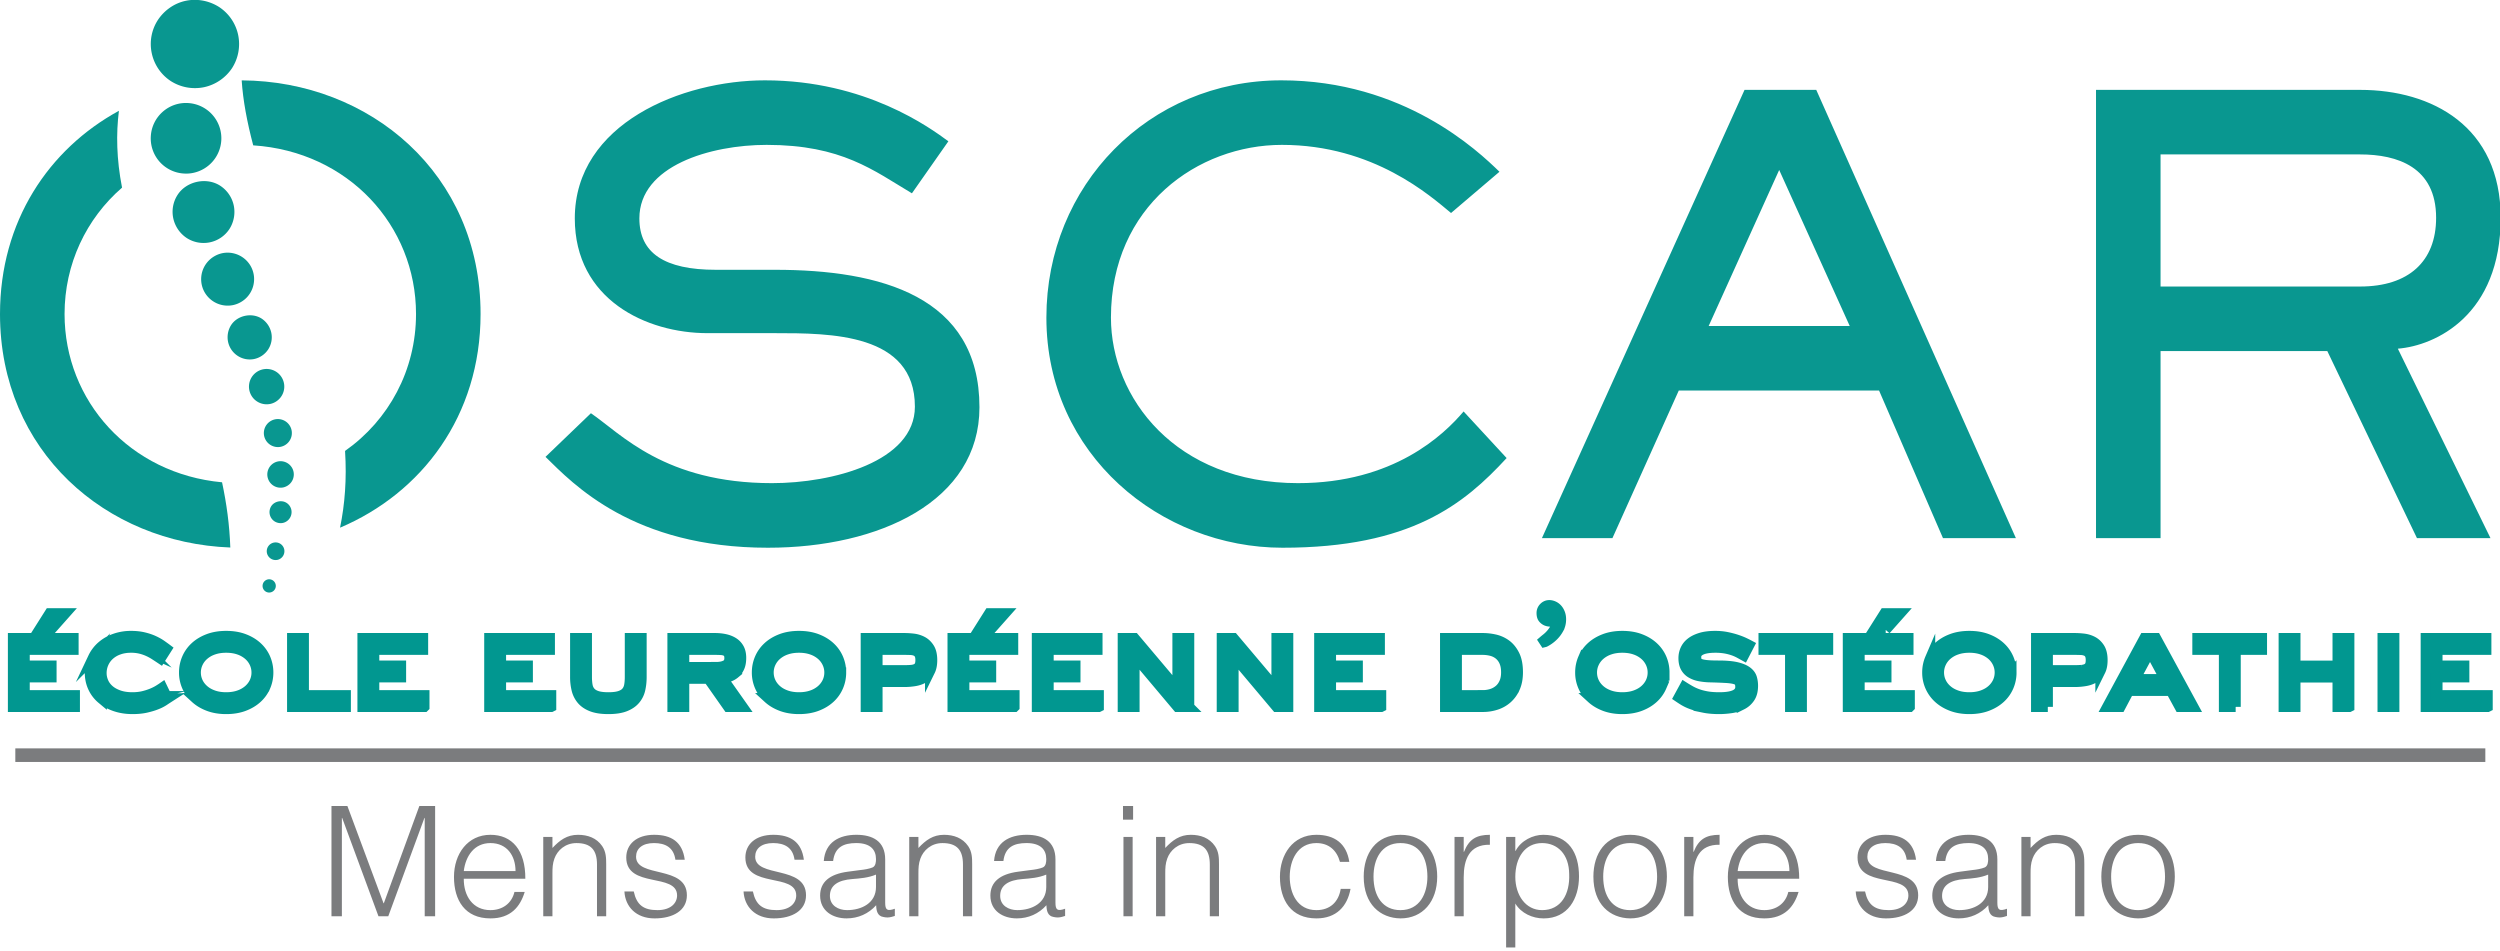 <svg xmlns="http://www.w3.org/2000/svg" width="368" height="140"><path fill="#099790" d="M86.984 60.827c4.401 2.99 10.821 10.292 26.657 10.292 8.891 0 21.031-3.164 21.031-11.259 0-10.82-12.407-10.82-20.676-10.82h-9.854c-8.975 0-19.532-4.929-19.532-16.892 0-13.99 15.838-20.323 27.98-20.323 14.87 0 24.37 7.033 27.01 8.973l-5.366 7.656c-5.633-3.348-10.296-7.128-21.384-7.128-8.269 0-18.736 3.078-18.736 10.822 0 5.101 3.693 7.566 11.262 7.566h8.708c15.484 0 30.091 3.87 30.091 20.236 0 13.811-14.694 20.676-31.146 20.676-19.885 0-28.684-9.415-32.731-13.375l6.686-6.424zM221.776 67.427c-6.247 6.772-14.076 13.199-32.996 13.199-17.861 0-34.752-13.638-34.752-33.874 0-19.445 15.046-34.927 34.58-34.927 18.033 0 28.946 10.38 32.113 13.458l-7.128 6.071c-2.993-2.462-11.351-10.028-24.9-10.028-12.318 0-25.162 8.972-25.162 25.426 0 11.788 9.501 24.367 27.541 24.367 14.074 0 21.464-7.121 24.369-10.551l6.335 6.859zM296.741 79.216h-10.733l-9.413-21.734h-29.477l-9.769 21.734H226.97l29.825-65.985h10.558l29.388 65.985zm-34.845-54.197l-10.379 22.964h20.762l-10.383-22.964zM347.419 13.23c10.558 0 20.68 5.366 20.68 18.828 0 14.34-9.591 18.826-15.137 19.267l13.639 27.891h-10.822L342.58 51.679h-24.546v27.537h-9.501V13.23h38.886zm-29.386 9.502v19.444h29.386c7.128 0 11.177-3.694 11.177-10.118 0-7.477-5.72-9.326-11.177-9.326h-29.386z"/><g fill="#099790"><path d="M70.74 46.223c0-20.688-16.335-34.292-35.164-34.393.191 2.936.782 6.093 1.698 9.566 13.969.913 23.964 11.778 23.964 24.827 0 8.242-3.99 15.609-10.446 20.153.266 4.148-.035 7.885-.736 11.297 12-5.087 20.684-16.433 20.684-31.45zM9.503 46.223c0-7.362 3.183-14.026 8.462-18.605-.821-4.195-.883-7.967-.46-11.309C7.181 21.946 0 32.566 0 46.223 0 66.45 15.61 79.909 33.902 80.594c-.114-3.288-.544-6.46-1.215-9.599C19.126 69.74 9.503 59.031 9.503 46.223z"/></g><path fill="#099790" d="M39.564 87.222a.976.976 0 0 1-.912-1.038.974.974 0 0 1 1.033-.912c.542.037.945.5.912 1.035a.97.97 0 0 1-.774.893.832.832 0 0 1-.259.022zM40.688 82.433a1.306 1.306 0 0 1-1.416-1.173 1.294 1.294 0 0 1 1.175-1.41 1.295 1.295 0 0 1 1.414 1.168h-.002a1.303 1.303 0 0 1-1.023 1.396c-.046.007-.1.015-.148.019zM39.476 70.53a1.948 1.948 0 0 1 1.131-2.516 1.957 1.957 0 0 1 2.515 1.131 1.949 1.949 0 0 1-1.133 2.513c-.084.033-.164.06-.249.081a1.944 1.944 0 0 1-2.264-1.209zM39.093 64.736a2.057 2.057 0 0 1 .816-2.795 2.06 2.06 0 1 1 1.984 3.614c-.182.1-.372.17-.567.212a2.069 2.069 0 0 1-2.233-1.031zM37.268 58.598a2.606 2.606 0 0 1 .295-3.668 2.604 2.604 0 0 1 3.667.296 2.6 2.6 0 0 1-.301 3.663c-.338.29-.729.48-1.145.569a2.616 2.616 0 0 1-2.516-.86zM30.092 42.974a3.9 3.9 0 0 1 1.535-5.292c1.87-1.046 4.245-.361 5.294 1.522 1.036 1.886.354 4.259-1.521 5.294a3.876 3.876 0 0 1-1.088.41 3.916 3.916 0 0 1-4.22-1.934zM27.056 25.542a5.177 5.177 0 0 1-4.854-5.521c.185-2.864 2.656-5.043 5.516-4.85a5.194 5.194 0 0 1 4.854 5.523 5.203 5.203 0 0 1-4.111 4.749 4.9 4.9 0 0 1-1.405.099zM30.036 12.835a6.61 6.61 0 0 1-4.898-.902 6.513 6.513 0 0 1-2.803-4.118 6.48 6.48 0 0 1 .907-4.874c.951-1.435 2.436-2.477 4.111-2.824 1.671-.355 3.452-.008 4.909.921a6.526 6.526 0 0 1 2.792 4.093 6.592 6.592 0 0 1-.897 4.9 6.633 6.633 0 0 1-4.121 2.804zM30.905 35.669a4.573 4.573 0 0 1-3.431-.642 4.658 4.658 0 0 1-1.971-2.901 4.593 4.593 0 0 1 .635-3.438c1.299-2.026 4.293-2.658 6.303-1.331a4.621 4.621 0 0 1 1.968 2.891 4.674 4.674 0 0 1-.629 3.45 4.56 4.56 0 0 1-2.875 1.971zM37.426 52.844a3.24 3.24 0 0 1-2.443-.465 3.273 3.273 0 0 1-1.411-2.061 3.348 3.348 0 0 1 .448-2.465c.928-1.437 3.064-1.886 4.507-.948a3.33 3.33 0 0 1 1.406 2.071 3.27 3.27 0 0 1-.45 2.451 3.29 3.29 0 0 1-2.057 1.417zM41.635 76.976c-.417.083-.864 0-1.227-.234a1.635 1.635 0 0 1-.7-1.023 1.631 1.631 0 0 1 .227-1.221c.471-.714 1.53-.938 2.248-.473.357.228.616.599.704 1.027a1.634 1.634 0 0 1-1.252 1.924z"/><g fill="#7B7C7E"><path d="M48.793 134.873v-16.229h2.344l5.319 14.313h.045l5.228-14.313h2.322v16.229h-1.533v-14.47h-.045l-5.319 14.47h-1.443l-5.341-14.47h-.045v14.47h-1.532zM68.268 129.351c-.022 2.524 1.33 4.62 3.922 4.62 1.758 0 3.132-.969 3.539-2.682h1.51c-.677 2.209-2.074 3.899-5.049 3.899-3.741 0-5.364-2.659-5.364-6.107 0-3.403 2.028-6.198 5.364-6.198 3.2 0 5.161 2.276 5.139 6.468h-9.061zm7.618-1.126c0-2.277-1.263-4.125-3.696-4.125-2.389 0-3.651 1.916-3.922 4.125h7.618zM81.319 134.873h-1.352v-11.675h1.352v1.623c1.082-1.149 2.141-1.938 3.764-1.938 1.42 0 2.728.451 3.562 1.668.563.834.586 1.712.586 2.682v7.641h-1.353v-7.618c0-2.096-.856-3.155-3.02-3.155-1.668 0-2.817 1.081-3.246 2.276-.271.743-.293 1.398-.293 2.209v6.287zM93.288 131.222c.428 2.006 1.465 2.749 3.494 2.749 1.96 0 2.885-1.036 2.885-2.162 0-3.382-7.482-.992-7.482-5.59 0-1.938 1.509-3.336 4.102-3.336 2.524 0 4.17 1.036 4.508 3.674H99.42c-.248-1.804-1.465-2.457-3.156-2.457-1.712 0-2.636.812-2.636 2.006 0 3.178 7.482 1.194 7.482 5.68 0 2.231-2.006 3.403-4.755 3.403-2.75 0-4.328-1.758-4.44-3.967h1.373zM110.824 131.222c.428 2.006 1.465 2.749 3.494 2.749 1.961 0 2.885-1.036 2.885-2.162 0-3.382-7.483-.992-7.483-5.59 0-1.938 1.51-3.336 4.103-3.336 2.524 0 4.169 1.036 4.507 3.674h-1.375c-.248-1.804-1.465-2.457-3.155-2.457-1.713 0-2.637.812-2.637 2.006 0 3.178 7.483 1.194 7.483 5.68 0 2.231-2.006 3.403-4.755 3.403s-4.328-1.758-4.44-3.967h1.373zM126.67 128.066c.496-.045 1.33-.181 1.78-.383.451-.203.496-.812.496-1.218 0-1.375-.812-2.366-2.908-2.366-1.871 0-3.155.608-3.403 2.637h-1.375c.203-2.749 2.254-3.854 4.801-3.854 2.366 0 4.237.924 4.237 3.629v6.355c0 1.06.271 1.307 1.42.901v1.059c-.203.068-.676.226-1.06.226-.225 0-.405-.022-.608-.067-.901-.135-1.059-.924-1.081-1.735-1.127 1.262-2.66 1.938-4.35 1.938-2.051 0-3.899-1.104-3.899-3.358 0-1.96 1.352-3.155 4.08-3.516l1.87-.248zm2.276.676c-1.149.474-2.322.563-3.494.654-2.051.158-3.29.9-3.29 2.479 0 1.42 1.239 2.096 2.524 2.096 2.141 0 4.26-1.036 4.26-3.402v-1.827zM135.191 134.873h-1.353v-11.675h1.353v1.623c1.082-1.149 2.141-1.938 3.764-1.938 1.42 0 2.727.451 3.562 1.668.563.834.585 1.712.585 2.682v7.641h-1.353v-7.618c0-2.096-.856-3.155-3.02-3.155-1.667 0-2.817 1.081-3.245 2.276-.271.743-.293 1.398-.293 2.209v6.287zM151.735 128.066c.495-.045 1.33-.181 1.78-.383.451-.203.496-.812.496-1.218 0-1.375-.812-2.366-2.908-2.366-1.871 0-3.155.608-3.403 2.637h-1.375c.202-2.749 2.253-3.854 4.8-3.854 2.367 0 4.237.924 4.237 3.629v6.355c0 1.06.271 1.307 1.42.901v1.059c-.203.068-.676.226-1.059.226-.226 0-.406-.022-.609-.067-.901-.135-1.059-.924-1.082-1.735-1.127 1.262-2.66 1.938-4.35 1.938-2.051 0-3.899-1.104-3.899-3.358 0-1.96 1.352-3.155 4.08-3.516l1.872-.248zm2.276.676c-1.149.474-2.321.563-3.494.654-2.051.158-3.29.9-3.29 2.479 0 1.42 1.239 2.096 2.524 2.096 2.141 0 4.259-1.036 4.259-3.402v-1.827zM165.305 120.651v-2.007h1.487v2.007h-1.487zm.068 14.222v-11.675h1.352v11.675h-1.352zM171.525 134.873h-1.353v-11.675h1.353v1.623c1.082-1.149 2.141-1.938 3.764-1.938 1.419 0 2.727.451 3.561 1.668.563.834.586 1.712.586 2.682v7.641h-1.352v-7.618c0-2.096-.856-3.155-3.02-3.155-1.668 0-2.817 1.081-3.245 2.276-.271.743-.293 1.398-.293 2.209v6.287zM197.243 126.872c-.473-1.735-1.667-2.772-3.471-2.772-2.771 0-3.922 2.524-3.922 4.958 0 2.457 1.127 4.913 3.922 4.913 2.006 0 3.268-1.193 3.583-3.132h1.443c-.474 2.592-2.097 4.35-5.026 4.35-3.719 0-5.364-2.682-5.364-6.131 0-3.244 1.871-6.175 5.364-6.175 2.682 0 4.439 1.284 4.846 3.989h-1.375zM200.738 129.035c0-3.403 1.803-6.152 5.409-6.152 3.65 0 5.409 2.728 5.409 6.152 0 3.696-2.142 6.153-5.409 6.153-2.974-.044-5.409-2.074-5.409-6.153zm5.409-4.935c-2.84 0-3.967 2.412-3.967 4.936 0 2.907 1.375 4.936 3.967 4.936 2.84 0 3.967-2.433 3.967-4.936-.022-2.75-1.104-4.936-3.967-4.936zM215.457 134.873h-1.352v-11.675h1.352v2.187h.046c.743-1.871 1.847-2.502 3.808-2.502v1.465c-3.042-.067-3.854 2.187-3.854 4.8v5.725zM223.054 139.471H221.7v-16.272h1.354v2.05h.044c.789-1.53 2.569-2.365 4.057-2.365 3.765 0 5.274 2.682 5.274 6.13 0 3.269-1.645 6.176-5.207 6.176-1.645 0-3.312-.766-4.168-2.187v6.468zm3.943-5.5c2.795 0 4.102-2.365 3.988-5.296-.021-2.93-1.713-4.575-3.988-4.575-2.548 0-3.943 2.163-3.943 4.981 0 2.637 1.487 4.89 3.943 4.89zM234.548 129.035c0-3.403 1.803-6.152 5.41-6.152 3.651 0 5.408 2.728 5.408 6.152 0 3.696-2.141 6.153-5.408 6.153-2.976-.044-5.41-2.074-5.41-6.153zm5.41-4.935c-2.84 0-3.967 2.412-3.967 4.936 0 2.907 1.374 4.936 3.967 4.936 2.839 0 3.967-2.433 3.967-4.936-.024-2.75-1.106-4.936-3.967-4.936zM249.267 134.873h-1.352v-11.675h1.352v2.187h.046c.743-1.871 1.849-2.502 3.81-2.502v1.465c-3.043-.067-3.855 2.187-3.855 4.8v5.725zM255.781 129.351c-.021 2.524 1.33 4.62 3.922 4.62 1.758 0 3.133-.969 3.538-2.682h1.51c-.675 2.209-2.072 3.899-5.048 3.899-3.742 0-5.364-2.659-5.364-6.107 0-3.403 2.028-6.198 5.364-6.198 3.199 0 5.161 2.276 5.138 6.468h-9.06zm7.618-1.126c0-2.277-1.262-4.125-3.696-4.125-2.389 0-3.652 1.916-3.922 4.125h7.618zM274.535 131.222c.428 2.006 1.466 2.749 3.494 2.749 1.961 0 2.885-1.036 2.885-2.162 0-3.382-7.483-.992-7.483-5.59 0-1.938 1.511-3.336 4.102-3.336 2.525 0 4.17 1.036 4.509 3.674h-1.375c-.249-1.804-1.465-2.457-3.156-2.457-1.713 0-2.637.812-2.637 2.006 0 3.178 7.482 1.194 7.482 5.68 0 2.231-2.005 3.403-4.756 3.403-2.749 0-4.326-1.758-4.439-3.967h1.374zM290.381 128.066c.496-.045 1.33-.181 1.78-.383.45-.203.496-.812.496-1.218 0-1.375-.812-2.366-2.908-2.366-1.87 0-3.154.608-3.402 2.637h-1.375c.203-2.749 2.254-3.854 4.801-3.854 2.366 0 4.237.924 4.237 3.629v6.355c0 1.06.271 1.307 1.419.901v1.059c-.201.068-.675.226-1.059.226-.225 0-.405-.022-.608-.067-.902-.135-1.06-.924-1.082-1.735-1.127 1.262-2.659 1.938-4.35 1.938-2.051 0-3.899-1.104-3.899-3.358 0-1.96 1.352-3.155 4.079-3.516l1.871-.248zm2.276.676c-1.149.474-2.321.563-3.493.654-2.052.158-3.291.9-3.291 2.479 0 1.42 1.239 2.096 2.524 2.096 2.142 0 4.26-1.036 4.26-3.402v-1.827zM298.901 134.873h-1.352v-11.675h1.352v1.623c1.081-1.149 2.141-1.938 3.764-1.938 1.419 0 2.727.451 3.561 1.668.563.834.587 1.712.587 2.682v7.641h-1.353v-7.618c0-2.096-.856-3.155-3.021-3.155-1.668 0-2.817 1.081-3.245 2.276-.271.743-.293 1.398-.293 2.209v6.287zM309.315 129.035c0-3.403 1.803-6.152 5.409-6.152 3.65 0 5.409 2.728 5.409 6.152 0 3.696-2.142 6.153-5.409 6.153-2.974-.044-5.409-2.074-5.409-6.153zm5.41-4.935c-2.84 0-3.967 2.412-3.967 4.936 0 2.907 1.374 4.936 3.967 4.936 2.84 0 3.967-2.433 3.967-4.936-.023-2.75-1.105-4.936-3.967-4.936z"/></g><g><g fill="#019790" stroke="#019790" stroke-width="1.5" stroke-miterlimit="10"><path d="M11.017 104.053H1.911V93.931h8.911v1.72H3.63v2.325h3.948v1.72H3.63v2.638h7.387v1.719zM7.48 92.719H5.76l1.544-2.442h2.345L7.48 92.719zM24.657 102.802a24.23 24.23 0 0 0-.547.362 5.74 5.74 0 0 1-1.036.526c-.43.177-.941.333-1.534.469-.593.138-1.267.206-2.022.206-.925 0-1.772-.131-2.541-.391s-1.433-.625-1.993-1.094a4.822 4.822 0 0 1-1.299-1.7c-.306-.664-.459-1.401-.459-2.208 0-.781.157-1.502.469-2.16a5.177 5.177 0 0 1 1.29-1.7 5.884 5.884 0 0 1 1.925-1.104 7.055 7.055 0 0 1 2.374-.392c.704 0 1.336.069 1.896.206.56.136 1.055.306 1.485.508.43.202.798.41 1.104.625.306.215.563.4.772.557l-.918 1.446c-.273-.182-.557-.367-.85-.557s-.609-.362-.948-.518a6.453 6.453 0 0 0-1.133-.392 5.878 5.878 0 0 0-1.408-.156c-.664 0-1.267.098-1.807.294a4.004 4.004 0 0 0-1.368.801 3.525 3.525 0 0 0-.86 1.191 3.583 3.583 0 0 0-.303 1.466c0 .443.091.88.274 1.31.182.43.462.811.84 1.144.377.332.853.599 1.426.801.574.203 1.244.304 2.013.304.586 0 1.121-.061 1.602-.176a8.7 8.7 0 0 0 1.28-.411c.372-.157.684-.313.938-.469.254-.157.446-.28.577-.371l.761 1.583zM39.489 98.991c0 .729-.141 1.42-.42 2.071a4.945 4.945 0 0 1-1.222 1.711c-.534.488-1.182.876-1.944 1.162-.762.286-1.631.43-2.608.43-.964 0-1.828-.144-2.589-.43-.762-.286-1.41-.674-1.944-1.162a5.064 5.064 0 0 1-1.661-3.782c0-.729.14-1.419.42-2.071.28-.65.687-1.221 1.221-1.71.535-.488 1.183-.876 1.945-1.163.762-.286 1.631-.43 2.609-.43.977 0 1.847.144 2.608.43.762.287 1.411.675 1.944 1.163.534.489.941 1.06 1.222 1.71a5.23 5.23 0 0 1 .419 2.071zm-6.195 3.655c.704 0 1.332-.099 1.886-.294a4.247 4.247 0 0 0 1.407-.801c.384-.339.677-.726.879-1.163.202-.437.302-.902.302-1.397a3.33 3.33 0 0 0-.302-1.388 3.504 3.504 0 0 0-.879-1.172 4.23 4.23 0 0 0-1.407-.801c-.554-.196-1.182-.294-1.886-.294s-1.333.098-1.886.294a4.193 4.193 0 0 0-1.407.801 3.458 3.458 0 0 0-.88 1.172 3.31 3.31 0 0 0-.303 1.388c0 .495.101.961.303 1.397.202.438.495.824.88 1.163.384.338.853.605 1.407.801.553.196 1.182.294 1.886.294zM50.9 104.053h-7.895V93.931h1.719v8.402H50.9v1.72zM62.469 104.053h-9.106V93.931h8.911v1.72h-7.191v2.325h3.948v1.72h-3.948v2.638h7.387v1.719zM81.131 104.053h-9.106V93.931h8.911v1.72h-7.191v2.325h3.947v1.72h-3.947v2.638h7.387v1.719zM94.438 99.656c0 .639-.065 1.243-.195 1.817a3.463 3.463 0 0 1-.743 1.504c-.365.431-.863.77-1.495 1.017s-1.449.371-2.453.371c-1.003 0-1.82-.124-2.452-.371s-1.127-.586-1.485-1.017a3.634 3.634 0 0 1-.742-1.504 7.8 7.8 0 0 1-.206-1.817V93.93h1.72v5.726c0 .455.032.869.097 1.24.065.372.208.688.43.948.221.26.54.459.958.596.417.137.977.206 1.68.206.704 0 1.263-.069 1.681-.206.417-.137.736-.336.958-.596.221-.261.364-.576.43-.948.065-.371.098-.785.098-1.24V93.93h1.719v5.726zM109.329 104.053h-2.15l-2.911-4.143h-3.557v4.143h-1.72V93.931h6.253c.508 0 .994.049 1.456.146.462.097.873.257 1.231.479.358.222.642.518.85.889.208.371.313.838.313 1.396 0 .562-.084 1.027-.254 1.398s-.387.668-.654.889a2.779 2.779 0 0 1-.879.498 5.786 5.786 0 0 1-.929.244l2.951 4.183zm-3.909-5.862c.573 0 1.042-.096 1.407-.284s.547-.531.547-1.026c0-.287-.046-.511-.137-.674a.894.894 0 0 0-.401-.372 1.824 1.824 0 0 0-.645-.156c-.254-.02-.544-.028-.869-.028h-4.612v2.541h4.71zM123.808 98.991c0 .729-.14 1.42-.42 2.071a4.942 4.942 0 0 1-1.221 1.711c-.534.488-1.182.876-1.944 1.162-.763.286-1.632.43-2.609.43-.964 0-1.827-.144-2.589-.43-.762-.286-1.41-.674-1.944-1.162a5.079 5.079 0 0 1-1.661-3.782c0-.729.14-1.419.42-2.071.28-.65.687-1.221 1.221-1.71.534-.488 1.182-.876 1.945-1.163.762-.286 1.631-.43 2.608-.43s1.846.144 2.609.43c.762.287 1.41.675 1.944 1.163.534.489.941 1.06 1.221 1.71.28.652.42 1.343.42 2.071zm-6.194 3.655c.704 0 1.332-.099 1.886-.294a4.227 4.227 0 0 0 1.407-.801c.384-.339.677-.726.879-1.163.202-.437.303-.902.303-1.397 0-.481-.101-.944-.303-1.388a3.478 3.478 0 0 0-.879-1.172 4.22 4.22 0 0 0-1.407-.801c-.554-.196-1.182-.294-1.886-.294-.703 0-1.332.098-1.886.294a4.203 4.203 0 0 0-1.407.801 3.468 3.468 0 0 0-.879 1.172 3.31 3.31 0 0 0-.303 1.388c0 .495.101.961.303 1.397.202.438.495.824.879 1.163.384.338.853.605 1.407.801.554.196 1.183.294 1.886.294zM129.163 104.053h-1.72V93.931h5.648c.403 0 .843.025 1.318.078s.922.185 1.339.4c.417.215.766.54 1.046.978.28.436.42 1.032.42 1.788 0 .638-.102 1.162-.303 1.572a2.475 2.475 0 0 1-.841.977c-.358.243-.791.411-1.299.509a8.984 8.984 0 0 1-1.68.146h-3.928v3.674zm3.928-5.394c.403 0 .755-.013 1.055-.039.299-.025.55-.091.752-.195.202-.104.352-.255.45-.449.097-.196.146-.462.146-.801 0-.379-.058-.671-.175-.88a1.07 1.07 0 0 0-.499-.46 2.062 2.062 0 0 0-.762-.166 21.983 21.983 0 0 0-.967-.019h-3.928v3.009h3.928zM149.329 104.053h-9.106V93.931h8.911v1.72h-7.191v2.325h3.947v1.72h-3.947v2.638h7.387v1.719zm-3.537-11.334h-1.72l1.543-2.442h2.345l-2.168 2.442zM161.738 104.053h-9.106V93.931h8.911v1.72h-7.191v2.325h3.947v1.72h-3.947v2.638h7.387v1.719zM175.046 104.053h-1.72l-6.331-7.523v7.523h-1.72V93.931h1.72l6.331 7.503v-7.503h1.72v10.122zM189.623 104.053h-1.719l-6.332-7.523v7.523h-1.72V93.931h1.72l6.332 7.503v-7.503h1.719v10.122zM203.303 104.053h-9.107V93.931h8.911v1.72h-7.191v2.325h3.947v1.72h-3.947v2.638h7.388v1.719zM218.271 93.931a8.23 8.23 0 0 1 1.729.194 4.454 4.454 0 0 1 1.672.743c.507.365.928.876 1.26 1.534s.498 1.508.498 2.549c0 .874-.14 1.629-.42 2.269a4.529 4.529 0 0 1-1.134 1.592 4.557 4.557 0 0 1-1.651.938 6.284 6.284 0 0 1-1.954.304h-5.549V93.931h5.549zm0 8.402a4.26 4.26 0 0 0 1.329-.205 3.128 3.128 0 0 0 1.095-.616c.313-.272.56-.622.743-1.045.182-.424.272-.922.272-1.494 0-.626-.095-1.15-.283-1.573a2.73 2.73 0 0 0-.762-1.027 2.946 2.946 0 0 0-1.104-.557 5.08 5.08 0 0 0-1.29-.165h-3.829v6.683h3.829zM227.239 94.302c.091-.078.234-.196.431-.352.194-.157.391-.342.585-.557.196-.216.369-.447.519-.694s.225-.494.225-.742c0-.144-.042-.245-.127-.303a.745.745 0 0 0-.332-.118 8.094 8.094 0 0 0-.44-.049 1.723 1.723 0 0 1-.448-.098 1.308 1.308 0 0 1-.489-.352c-.156-.169-.234-.437-.234-.801 0-.313.111-.584.333-.812.221-.228.488-.342.801-.342.194 0 .396.045.605.137.208.092.395.225.558.401.162.176.296.394.399.654.104.26.157.56.157.899 0 .507-.115.967-.342 1.377a4.525 4.525 0 0 1-.772 1.036 5.107 5.107 0 0 1-.82.664c-.261.163-.417.25-.47.263l-.139-.211zM245.002 98.991c0 .729-.14 1.42-.419 2.071a4.935 4.935 0 0 1-1.223 1.711c-.533.488-1.182.876-1.944 1.162-.761.286-1.631.43-2.608.43-.964 0-1.827-.144-2.589-.43s-1.41-.674-1.944-1.162a5.064 5.064 0 0 1-1.661-3.782c0-.729.14-1.419.42-2.071a4.96 4.96 0 0 1 1.222-1.71c.533-.488 1.183-.876 1.944-1.163.762-.286 1.631-.43 2.608-.43s1.848.144 2.608.43c.763.287 1.411.675 1.944 1.163.534.489.942 1.06 1.223 1.71.279.652.419 1.343.419 2.071zm-6.194 3.655c.704 0 1.332-.099 1.886-.294s1.022-.463 1.407-.801c.385-.339.677-.726.88-1.163.201-.437.302-.902.302-1.397a3.33 3.33 0 0 0-.302-1.388 3.48 3.48 0 0 0-.88-1.172 4.23 4.23 0 0 0-1.407-.801c-.554-.196-1.182-.294-1.886-.294-.703 0-1.331.098-1.885.294a4.193 4.193 0 0 0-1.407.801 3.458 3.458 0 0 0-.88 1.172 3.31 3.31 0 0 0-.304 1.388c0 .495.102.961.304 1.397.202.438.495.824.88 1.163.385.338.853.605 1.407.801.554.196 1.181.294 1.885.294zM256.689 96.51a74.022 74.022 0 0 0-.694-.382 6.323 6.323 0 0 0-.88-.381 7.66 7.66 0 0 0-1.133-.292 8.239 8.239 0 0 0-1.476-.118c-.938 0-1.645.118-2.12.353s-.713.566-.713.996c0 .248.032.452.098.615.064.163.21.294.438.391.229.099.558.17.987.216.431.046 1.01.068 1.738.068 1.147 0 2.056.082 2.727.243.671.163 1.183.383 1.534.655.353.273.58.59.685.948.104.358.156.732.156 1.124 0 .729-.153 1.317-.46 1.768-.306.45-.7.795-1.182 1.035a5.222 5.222 0 0 1-1.612.488c-.593.085-1.17.128-1.729.128-.86 0-1.622-.068-2.286-.206a11.475 11.475 0 0 1-1.729-.479 6.753 6.753 0 0 1-1.202-.565 21.316 21.316 0 0 1-.722-.469l.819-1.505c.287.182.587.361.899.536.313.177.664.337 1.055.479s.844.261 1.358.352c.514.091 1.13.138 1.847.138.456 0 .873-.026 1.251-.079.377-.053.703-.137.977-.254.274-.117.485-.273.636-.469a1.16 1.16 0 0 0 .225-.724c0-.325-.057-.576-.167-.752-.109-.177-.325-.31-.645-.4-.318-.092-.769-.152-1.349-.186a81.63 81.63 0 0 0-2.296-.088 9.049 9.049 0 0 1-1.582-.166 3.729 3.729 0 0 1-1.241-.47 2.233 2.233 0 0 1-.802-.85c-.188-.353-.283-.795-.283-1.329 0-.431.085-.841.255-1.23a2.71 2.71 0 0 1 .81-1.036c.372-.3.854-.54 1.447-.724.593-.182 1.313-.273 2.159-.273.612 0 1.186.056 1.72.166s1.017.238 1.445.382c.431.144.802.29 1.114.439.313.15.554.27.723.361l-.8 1.546zM265.228 104.053h-1.72V95.65H259.6v-1.72h9.497v1.72h-3.869v8.403zM281.114 104.053h-9.106V93.931h8.912v1.72h-7.191v2.325h3.946v1.72h-3.946v2.638h7.386v1.719zm-3.537-11.334h-1.719l1.544-2.442h2.345l-2.17 2.442zM296.084 98.991a5.19 5.19 0 0 1-.421 2.071 4.93 4.93 0 0 1-1.221 1.711c-.534.488-1.183.876-1.944 1.162s-1.631.43-2.609.43c-.964 0-1.826-.144-2.589-.43-.762-.286-1.41-.674-1.944-1.162a5.064 5.064 0 0 1-1.661-3.782c0-.729.14-1.419.42-2.071a4.963 4.963 0 0 1 1.223-1.71c.532-.488 1.182-.876 1.944-1.163.761-.286 1.631-.43 2.607-.43.979 0 1.848.144 2.609.43.762.287 1.41.675 1.944 1.163.534.489.941 1.06 1.221 1.71.28.652.421 1.343.421 2.071zm-6.195 3.655c.704 0 1.332-.099 1.886-.294s1.022-.463 1.407-.801c.384-.339.677-.726.88-1.163.201-.437.303-.902.303-1.397 0-.481-.102-.944-.303-1.388a3.494 3.494 0 0 0-.88-1.172 4.23 4.23 0 0 0-1.407-.801c-.554-.196-1.182-.294-1.886-.294-.703 0-1.332.098-1.885.294a4.183 4.183 0 0 0-1.407.801 3.442 3.442 0 0 0-.879 1.172 3.295 3.295 0 0 0-.304 1.388c0 .495.101.961.304 1.397.201.438.494.824.879 1.163.384.338.853.605 1.407.801.553.196 1.182.294 1.885.294zM301.438 104.053h-1.72V93.931h5.647c.404 0 .844.025 1.319.078s.922.185 1.338.4c.417.215.766.54 1.047.978.278.436.42 1.032.42 1.788 0 .638-.102 1.162-.304 1.572a2.459 2.459 0 0 1-.841.977c-.357.243-.791.411-1.298.509a8.999 8.999 0 0 1-1.682.146h-3.928v3.674zm3.927-5.394c.404 0 .756-.013 1.056-.039a2 2 0 0 0 .752-.195 1 1 0 0 0 .449-.449c.098-.196.147-.462.147-.801 0-.379-.06-.671-.176-.88a1.08 1.08 0 0 0-.499-.46 2.072 2.072 0 0 0-.763-.166 21.951 21.951 0 0 0-.967-.019h-3.928v3.009h3.929zM322.874 104.053h-2.032l-1.29-2.364h-6.175l-1.25 2.364h-1.954l5.472-10.122h1.72l5.509 10.122zm-6.39-8.188l-2.208 4.104h4.416l-2.208-4.104zM329.089 104.053h-1.72V95.65h-3.909v-1.72h9.498v1.72h-3.869v8.403zM345.815 104.053h-1.719v-4.338h-6.215v4.338h-1.719V93.931h1.719v4.064h6.215v-4.064h1.719v10.122zM352.44 104.053h-1.72V93.931h1.72v10.122zM366.178 104.053h-9.106V93.931h8.911v1.72h-7.192v2.325h3.948v1.72h-3.948v2.638h7.388v1.719z"/></g></g><path fill="none" stroke="#7B7C7E" stroke-width="2" stroke-miterlimit="10" d="M2.256 111.161h363.586"/></svg>